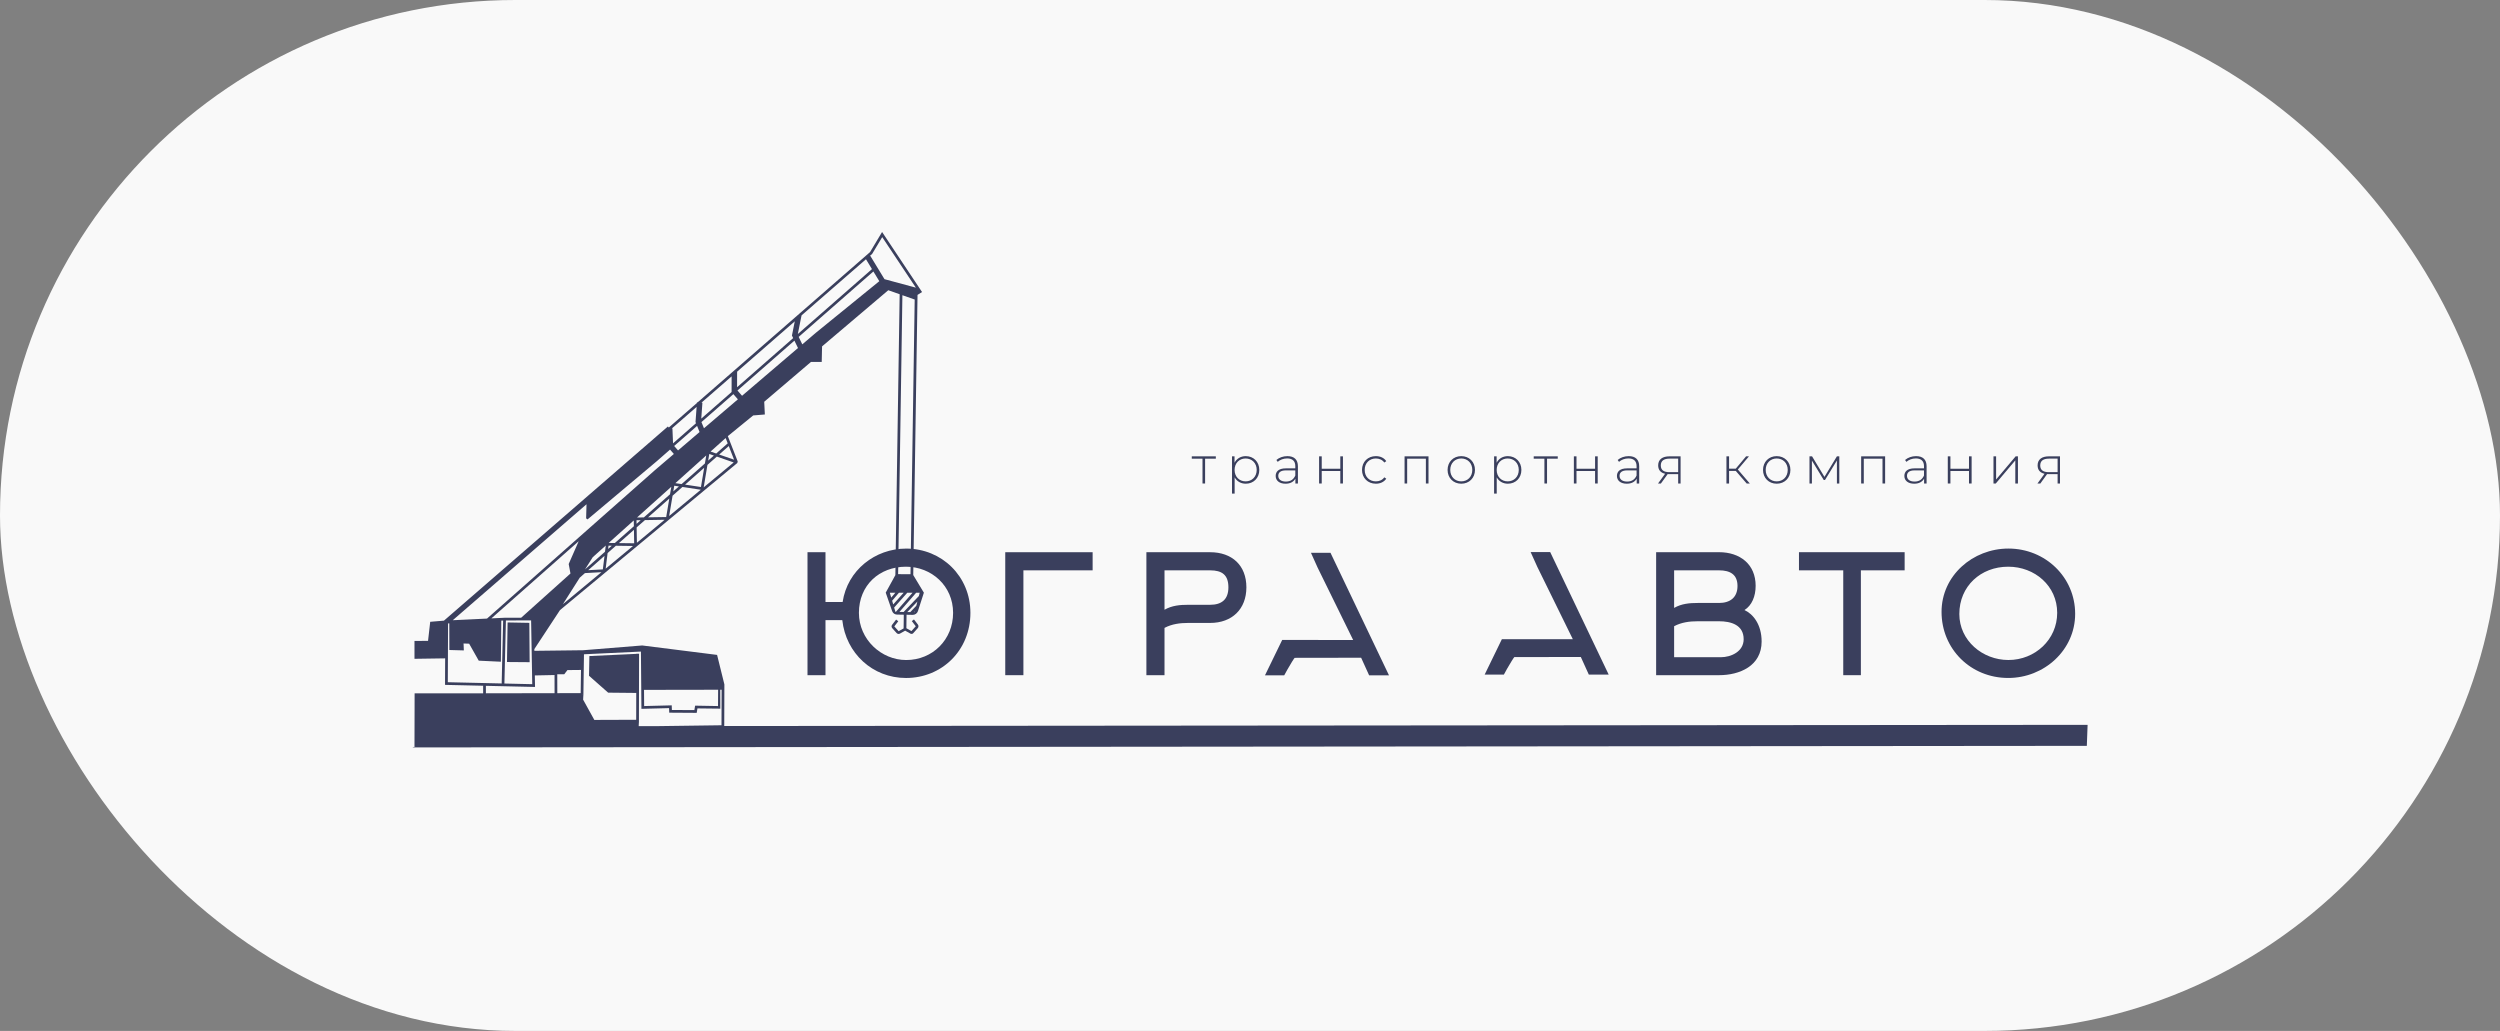 <?xml version="1.0" encoding="UTF-8"?> <svg xmlns="http://www.w3.org/2000/svg" width="97" height="40" viewBox="0 0 97 40" fill="none"><rect x="0" y="0" width="97" height="40" fill="#808080" stroke="none"/><rect width="97" height="40" rx="20" fill="#F9F9F9"></rect><g clip-path="url(#clip0_475_89)"><path d="M47.174 17.797H46.758V18.76H46.657V17.797H46.241V17.706H47.174V17.797Z" fill="#3A3F5D"></path><path d="M48.76 18.233C48.76 17.969 48.574 17.789 48.33 17.789C48.085 17.789 47.902 17.969 47.902 18.233C47.902 18.497 48.085 18.677 48.33 18.677C48.574 18.677 48.76 18.497 48.76 18.233ZM48.861 18.233C48.861 18.55 48.635 18.768 48.336 18.768C48.148 18.768 47.989 18.677 47.904 18.52V19.151H47.802V17.706H47.9V17.954C47.983 17.793 48.144 17.698 48.336 17.698C48.635 17.698 48.861 17.918 48.861 18.233Z" fill="#3A3F5D"></path><path d="M50.258 18.449V18.251H49.895C49.675 18.251 49.597 18.342 49.597 18.463C49.597 18.6 49.705 18.685 49.893 18.685C50.072 18.685 50.196 18.6 50.258 18.449ZM50.359 18.092V18.76H50.261V18.572C50.194 18.693 50.064 18.768 49.879 18.768C49.64 18.768 49.496 18.647 49.496 18.467C49.496 18.308 49.597 18.172 49.893 18.172H50.258V18.088C50.258 17.892 50.15 17.787 49.942 17.787C49.795 17.787 49.663 17.841 49.575 17.92L49.524 17.847C49.63 17.755 49.785 17.698 49.95 17.698C50.213 17.698 50.359 17.831 50.359 18.092Z" fill="#3A3F5D"></path><path d="M51.181 17.706H51.283V18.187H52.004V17.706H52.106V18.76H52.004V18.275H51.283V18.76H51.181V17.706Z" fill="#3A3F5D"></path><path d="M52.846 18.233C52.846 17.918 53.072 17.698 53.384 17.698C53.553 17.698 53.699 17.763 53.787 17.892L53.712 17.946C53.634 17.84 53.516 17.789 53.384 17.789C53.133 17.789 52.95 17.967 52.95 18.233C52.95 18.5 53.133 18.677 53.384 18.677C53.516 18.677 53.634 18.627 53.712 18.52L53.787 18.574C53.699 18.701 53.553 18.768 53.384 18.768C53.072 18.768 52.846 18.546 52.846 18.233Z" fill="#3A3F5D"></path><path d="M55.426 17.706V18.76H55.324V17.797H54.598V18.76H54.497V17.706H55.426Z" fill="#3A3F5D"></path><path d="M57.125 18.233C57.125 17.969 56.942 17.789 56.697 17.789C56.453 17.789 56.27 17.969 56.27 18.233C56.27 18.497 56.453 18.677 56.697 18.677C56.942 18.677 57.125 18.497 57.125 18.233ZM56.166 18.233C56.166 17.92 56.392 17.698 56.697 17.698C57.003 17.698 57.229 17.92 57.229 18.233C57.229 18.546 57.003 18.768 56.697 18.768C56.392 18.768 56.166 18.546 56.166 18.233Z" fill="#3A3F5D"></path><path d="M58.928 18.233C58.928 17.969 58.743 17.789 58.498 17.789C58.254 17.789 58.071 17.969 58.071 18.233C58.071 18.497 58.254 18.677 58.498 18.677C58.743 18.677 58.928 18.497 58.928 18.233ZM59.03 18.233C59.03 18.55 58.804 18.768 58.505 18.768C58.317 18.768 58.158 18.677 58.073 18.52V19.151H57.971V17.706H58.069V17.954C58.152 17.793 58.313 17.698 58.505 17.698C58.804 17.698 59.03 17.918 59.03 18.233Z" fill="#3A3F5D"></path><path d="M60.441 17.797H60.025V18.76H59.923V17.797H59.508V17.706H60.441V17.797Z" fill="#3A3F5D"></path><path d="M61.066 17.706H61.168V18.187H61.889V17.706H61.991V18.76H61.889V18.275H61.168V18.76H61.066V17.706Z" fill="#3A3F5D"></path><path d="M63.499 18.449V18.251H63.137C62.917 18.251 62.839 18.342 62.839 18.463C62.839 18.6 62.947 18.685 63.135 18.685C63.314 18.685 63.438 18.6 63.499 18.449ZM63.601 18.092V18.76H63.504V18.572C63.436 18.693 63.306 18.768 63.12 18.768C62.882 18.768 62.737 18.647 62.737 18.467C62.737 18.308 62.839 18.172 63.135 18.172H63.499V18.088C63.499 17.892 63.392 17.787 63.184 17.787C63.037 17.787 62.905 17.841 62.817 17.92L62.766 17.847C62.872 17.755 63.027 17.698 63.192 17.698C63.455 17.698 63.601 17.831 63.601 18.092Z" fill="#3A3F5D"></path><path d="M64.769 18.32H65.113V17.795H64.781C64.563 17.795 64.439 17.874 64.439 18.061C64.439 18.235 64.551 18.32 64.769 18.32ZM65.207 17.706V18.76H65.113V18.396H64.759C64.74 18.396 64.722 18.396 64.706 18.395L64.443 18.76H64.331L64.606 18.382C64.435 18.344 64.337 18.235 64.337 18.057C64.337 17.819 64.51 17.706 64.775 17.706H65.207Z" fill="#3A3F5D"></path><path d="M67.347 18.271H67.088V18.76H66.986V17.706H67.088V18.185H67.347L67.748 17.706H67.86L67.428 18.217L67.893 18.76H67.771L67.347 18.271Z" fill="#3A3F5D"></path><path d="M69.364 18.233C69.364 17.969 69.181 17.789 68.936 17.789C68.692 17.789 68.509 17.969 68.509 18.233C68.509 18.497 68.692 18.677 68.936 18.677C69.181 18.677 69.364 18.497 69.364 18.233ZM68.405 18.233C68.405 17.92 68.631 17.698 68.936 17.698C69.242 17.698 69.468 17.92 69.468 18.233C69.468 18.546 69.242 18.768 68.936 18.768C68.631 18.768 68.405 18.546 68.405 18.233Z" fill="#3A3F5D"></path><path d="M71.365 17.706V18.76H71.272V17.868L70.809 18.625H70.762L70.302 17.87V18.76H70.208V17.706H70.308L70.789 18.503L71.272 17.706H71.365Z" fill="#3A3F5D"></path><path d="M73.143 17.706V18.76H73.041V17.797H72.315V18.76H72.213V17.706H73.143Z" fill="#3A3F5D"></path><path d="M74.651 18.449V18.251H74.288C74.068 18.251 73.991 18.342 73.991 18.463C73.991 18.6 74.099 18.685 74.286 18.685C74.465 18.685 74.59 18.6 74.651 18.449ZM74.752 18.092V18.76H74.655V18.572C74.587 18.693 74.457 18.768 74.272 18.768C74.033 18.768 73.889 18.647 73.889 18.467C73.889 18.308 73.991 18.172 74.286 18.172H74.651V18.088C74.651 17.892 74.543 17.787 74.335 17.787C74.188 17.787 74.056 17.841 73.968 17.92L73.917 17.847C74.023 17.755 74.178 17.698 74.343 17.698C74.606 17.698 74.752 17.831 74.752 18.092Z" fill="#3A3F5D"></path><path d="M75.574 17.706H75.676V18.187H76.397V17.706H76.499V18.76H76.397V18.275H75.676V18.76H75.574V17.706Z" fill="#3A3F5D"></path><path d="M77.347 17.706H77.449V18.604L78.207 17.706H78.296V18.76H78.194V17.862L77.436 18.76H77.347V17.706Z" fill="#3A3F5D"></path><path d="M79.491 18.32H79.835V17.795H79.503C79.285 17.795 79.161 17.874 79.161 18.061C79.161 18.235 79.273 18.32 79.491 18.32ZM79.928 17.706V18.76H79.835V18.396H79.48C79.462 18.396 79.444 18.396 79.427 18.395L79.165 18.76H79.053L79.328 18.382C79.156 18.344 79.059 18.235 79.059 18.057C79.059 17.819 79.232 17.706 79.497 17.706H79.928Z" fill="#3A3F5D"></path><path d="M19.695 24.151L19.671 25.686L20.55 25.693L20.538 24.167L19.695 24.151Z" fill="#3A3F5D"></path><path d="M17.375 26.47L17.385 24.188L17.433 24.188L17.435 25.22L17.997 25.236L17.986 24.967L18.203 24.975L18.575 25.634L19.434 25.675L19.45 24.08L19.522 24.077L19.465 26.518L17.375 26.47ZM22.757 19.565L22.743 20.06L22.742 20.089L22.742 20.112H22.741L22.797 20.153L25.483 17.895L25.998 17.444L26.146 17.614L25.412 18.241L18.896 24.001L17.567 24.065L22.757 19.565ZM27.029 15.787L26.986 16.375L27.005 16.421L26.114 17.201L26.09 16.623L26.068 16.624L27.029 15.787ZM27.047 16.525L27.143 16.763L26.308 17.476L26.158 17.304L27.047 16.525ZM27.217 15.623L28.387 14.603L28.386 15.211L27.209 16.242L27.254 15.626L27.217 15.623ZM28.63 15.494L27.314 16.617L27.216 16.377L28.455 15.292L28.63 15.494ZM28.6 14.452L28.604 14.417L30.837 12.468L30.727 13.02L30.775 13.118L28.599 15.024L28.6 14.452ZM31.084 12.316L31.102 12.235L33.6 10.059L33.832 10.441L30.956 12.959L31.084 12.316ZM33.834 9.855L33.845 9.842L34.23 9.2L35.535 11.161L34.318 10.832L34.319 10.834L34.317 10.832H34.318L33.762 9.918L33.834 9.855ZM35.327 22.28L34.847 22.277L35.013 11.454L35.49 11.622L35.327 22.28ZM35.547 22.998H35.684L35.651 23.127L35.06 23.745L34.899 23.742L35.547 22.998ZM35.552 23.505L35.319 23.749L35.204 23.747L35.595 23.339L35.552 23.505ZM35.487 23.752L35.463 23.752L35.496 23.718L35.487 23.752ZM34.76 23.74L34.742 23.739L34.693 23.572L35.203 22.998H35.407L34.76 23.74ZM34.615 23.309L34.879 22.998H35.062L34.657 23.452L34.615 23.309ZM34.58 23.187L34.524 22.998H34.74L34.58 23.187ZM31.639 12.925L31.672 12.966L31.638 12.926L31.129 13.361L30.989 13.072L33.887 10.533L34.117 10.91L31.639 12.925ZM28.792 15.356L28.614 15.152L30.823 13.217L30.962 13.503L28.792 15.356ZM28.276 17.307L28.482 17.836L27.904 17.636L28.276 17.307ZM27.571 17.52L28.155 16.996L28.235 17.202L27.789 17.596L27.571 17.52ZM27.698 17.676L27.477 17.871L27.52 17.614L27.698 17.676ZM27.303 18.909L27.449 18.038L27.813 17.716L28.467 17.943L27.303 18.909ZM26.582 18.803L27.322 18.15L27.197 18.896L26.582 18.803ZM26.204 18.746L27.402 17.671L27.35 17.983L26.446 18.782L26.204 18.746ZM26.342 18.874L26.124 19.066L26.161 18.846L26.342 18.874ZM25.963 20.021L26.096 19.233L26.479 18.894L27.191 19.002L25.963 20.021ZM25.145 20.072L25.969 19.345L25.848 20.061L25.145 20.072ZM24.712 21.059L24.701 20.464L25.024 20.18L25.787 20.167L24.712 21.059ZM24.716 20.079L26.047 18.887L25.997 19.178L24.982 20.075L24.716 20.079ZM24.697 20.185L24.86 20.183L24.699 20.325L24.697 20.185ZM24.014 21.072L24.597 20.557L24.606 21.079L24.014 21.072ZM23.616 21.066L24.59 20.193L24.594 20.418L23.856 21.069L23.616 21.066ZM23.738 21.174L23.595 21.3L23.611 21.172L23.738 21.174ZM23.5 22.064L23.575 21.459L23.896 21.175L24.561 21.184L23.5 22.064ZM22.698 22.093L22.999 21.619L23.504 21.166L23.474 21.407L22.698 22.093ZM23.39 22.092L22.823 22.123L23.455 21.566L23.39 22.092ZM21.841 23.441L22.493 22.415L22.696 22.236L23.336 22.201L21.841 23.441ZM20.222 23.967L19.572 23.969L19.066 23.993L22.453 20.999L22.065 21.883L22.134 22.252L20.222 23.967ZM19.571 26.521L19.629 24.074L20.607 24.071L20.651 26.546L19.571 26.521ZM20.759 26.654L20.751 26.207L21.516 26.191L21.517 26.895L18.853 26.9L18.852 26.61L20.759 26.654ZM21.893 26.161L22.017 25.999L22.543 25.994L22.53 26.893L21.624 26.895L21.622 26.161L21.893 26.161ZM22.636 26.947L22.658 25.386L24.868 25.281L24.887 27.503L25.96 27.475L25.966 27.652L27.032 27.659L27.061 27.486L27.948 27.496L27.946 26.762H27.999L27.994 28.14L25.56 28.173L24.781 28.174L24.788 28.032H24.79L24.796 25.366L24.69 25.366V25.37L22.868 25.455L22.854 26.22L23.596 26.875L24.686 26.886L24.684 27.927L23.06 27.933L22.625 27.146L22.636 26.949L22.583 26.946L22.636 26.947ZM27.863 26.762L27.859 27.395L26.97 27.379L26.942 27.552L26.069 27.547L26.063 27.367L24.993 27.395L24.988 26.767L27.863 26.762ZM80.969 28.939L80.999 28.124L28.101 28.17L28.106 26.555L27.823 25.41L24.918 25.044L22.625 25.229L20.733 25.252V25.184L21.727 23.673L28.608 17.964L28.623 17.904L28.24 16.922L29.224 16.119L29.676 16.082L29.652 15.588L31.467 14.042H31.883L31.896 13.44L34.465 11.261L34.907 11.417L34.74 22.315L34.364 22.998L34.368 23.001L34.615 23.712C34.643 23.791 34.718 23.845 34.802 23.846L35.067 23.851L35.06 24.383L34.867 24.491L34.7 24.304L34.853 24.104L34.769 24.04L34.614 24.242C34.583 24.281 34.586 24.336 34.619 24.373L34.787 24.561C34.821 24.599 34.877 24.608 34.92 24.583L35.121 24.47L35.325 24.585C35.361 24.605 35.406 24.598 35.433 24.568L35.609 24.372C35.644 24.332 35.646 24.273 35.614 24.232L35.462 24.035L35.378 24.099L35.532 24.299L35.364 24.486L35.167 24.375L35.174 23.852L35.412 23.857C35.505 23.858 35.588 23.799 35.616 23.711L35.846 22.998H35.847L35.434 22.312L35.6 11.442L35.775 11.33L34.225 9.001L33.758 9.781L27.067 15.612L27.041 15.611L27.04 15.637L25.949 16.588L25.914 16.548L17.262 24.049L17.225 24.081L16.692 24.126L16.608 24.866L16.082 24.868V25.562L17.272 25.544L17.267 26.573L18.746 26.607L18.746 26.9L16.087 26.901L16.082 28.96H16.118L16 29L80.969 28.939Z" fill="#3A3F5D"></path><path d="M35.153 21.988C34.12 21.988 33.326 22.705 33.326 23.779C33.326 24.809 34.191 25.609 35.16 25.609C36.186 25.609 36.98 24.816 36.98 23.779C36.98 22.73 36.141 21.988 35.153 21.988ZM35.153 26.306C33.856 26.306 32.823 25.347 32.681 24.061H32.029V26.197H31.331V21.426H32.029V23.357H32.694C32.881 22.123 33.953 21.285 35.16 21.285C36.535 21.285 37.652 22.353 37.652 23.779C37.652 25.232 36.548 26.306 35.153 26.306Z" fill="#3A3F5D"></path><path d="M39.708 26.197H39.004V21.426H42.394V22.129H39.708V26.197Z" fill="#3A3F5D"></path><path d="M46.952 23.466C47.411 23.466 47.662 23.249 47.662 22.788C47.662 22.308 47.417 22.129 46.952 22.129H45.183V23.658C45.474 23.492 45.784 23.466 46.1 23.466H46.952ZM44.48 26.197V21.426H46.952C47.804 21.426 48.36 21.937 48.36 22.788C48.36 23.633 47.804 24.17 46.952 24.17H46.1C45.79 24.17 45.474 24.208 45.183 24.362V26.197H44.48Z" fill="#3A3F5D"></path><path d="M64.956 25.5H66.77C67.163 25.5 67.654 25.282 67.654 24.802C67.654 24.246 67.163 24.105 66.699 24.105H65.872C65.562 24.105 65.246 24.143 64.956 24.297V25.5ZM64.956 23.587C65.246 23.421 65.556 23.395 65.872 23.395H66.699C67.131 23.395 67.415 23.178 67.415 22.736C67.415 22.282 67.118 22.129 66.699 22.129H64.956V23.587ZM66.699 26.197H64.258V21.425H66.699C67.512 21.425 68.119 21.892 68.119 22.73C68.119 23.139 67.971 23.491 67.686 23.67C68.022 23.824 68.351 24.233 68.351 24.892C68.351 25.838 67.499 26.197 66.699 26.197Z" fill="#3A3F5D"></path><path d="M72.202 22.129V26.197H71.518V22.129H69.8V21.425H73.9V22.129H72.202Z" fill="#3A3F5D"></path><path d="M77.92 21.988C76.849 21.988 76.022 22.749 76.022 23.824C76.022 24.853 76.92 25.608 77.927 25.608C78.96 25.608 79.819 24.815 79.819 23.779C79.819 22.73 78.947 21.988 77.92 21.988ZM77.92 26.305C76.461 26.305 75.332 25.18 75.332 23.741C75.332 22.333 76.545 21.284 77.927 21.284C79.354 21.284 80.516 22.391 80.516 23.817C80.516 25.224 79.315 26.305 77.92 26.305Z" fill="#3A3F5D"></path><path d="M60.147 21.419H59.388L59.648 21.995L61.026 24.802H60.153C59.508 24.802 58.28 24.803 58.273 24.8L57.605 26.174H58.351L58.471 25.954C58.579 25.76 58.75 25.488 58.757 25.495L61.336 25.491L61.646 26.174H62.417L60.147 21.419Z" fill="#3A3F5D"></path><path d="M51.623 21.448H50.865L51.124 22.024L52.502 24.831H51.63C50.985 24.831 49.756 24.832 49.749 24.83L49.081 26.203H49.828L49.948 25.984C50.055 25.789 50.227 25.517 50.234 25.524L52.812 25.52L53.122 26.203H53.893L51.623 21.448Z" fill="#3A3F5D"></path></g><defs><clipPath id="clip0_475_89"><rect width="65" height="20" fill="white" transform="translate(16 9)"></rect></clipPath></defs></svg> 